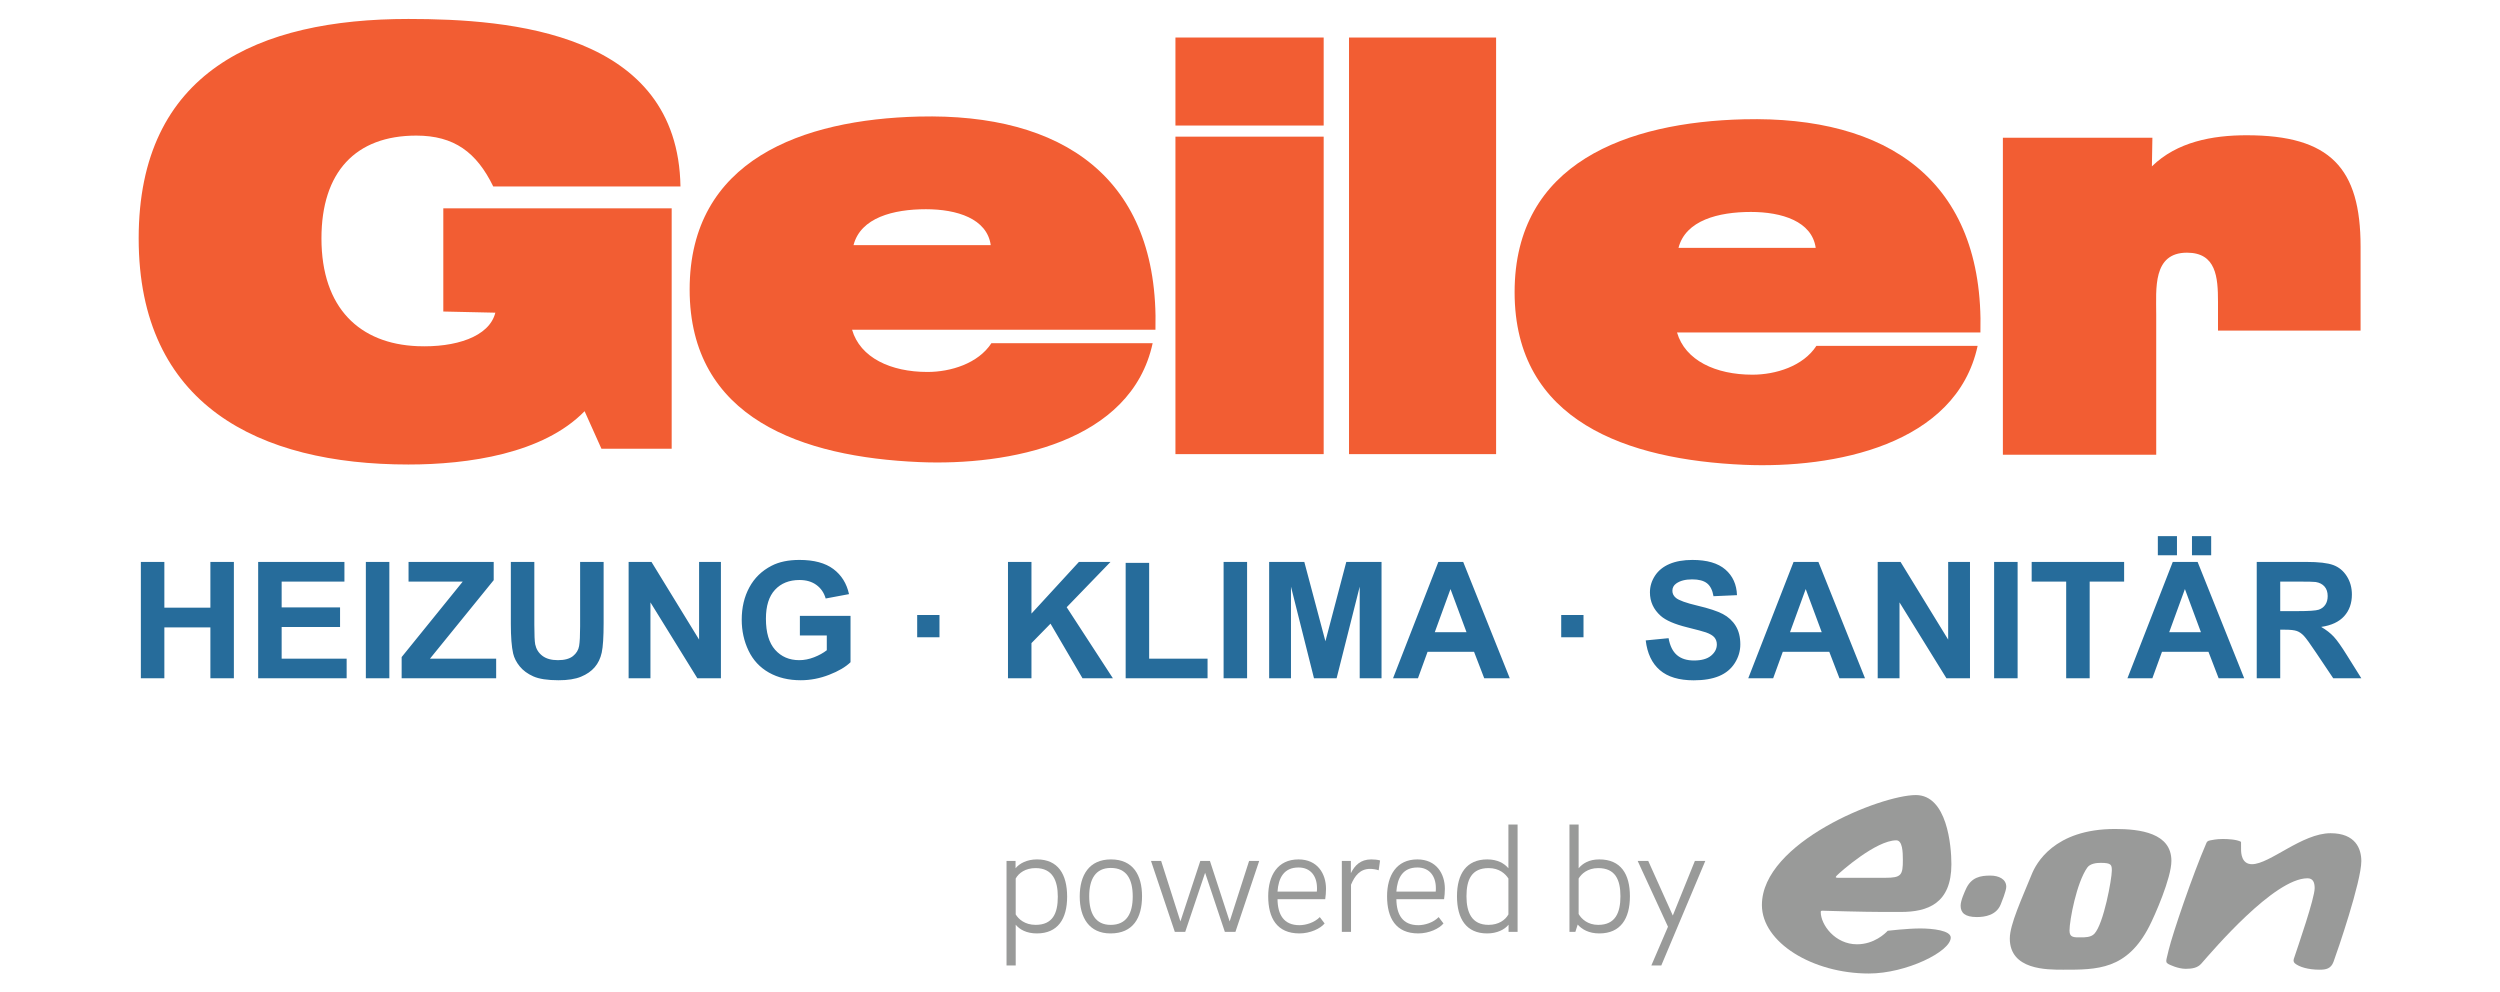 <?xml version="1.0" encoding="UTF-8"?>
<!DOCTYPE svg PUBLIC "-//W3C//DTD SVG 1.1//EN" "http://www.w3.org/Graphics/SVG/1.1/DTD/svg11.dtd">
<!-- Creator: CorelDRAW 2018 (64 Bit) -->
<svg xmlns="http://www.w3.org/2000/svg" xml:space="preserve" width="21.167mm" height="8.403mm" version="1.1" style="shape-rendering:geometricPrecision; text-rendering:geometricPrecision; image-rendering:optimizeQuality; fill-rule:evenodd; clip-rule:evenodd"
viewBox="0 0 2116.66 840.3"
 xmlns:xlink="http://www.w3.org/1999/xlink">
 <defs>
  <style type="text/css">
   <![CDATA[
    .fil2 {fill:#999A99;fill-rule:nonzero}
    .fil0 {fill:#266C9B;fill-rule:nonzero}
    .fil1 {fill:#F25D33;fill-rule:nonzero}
   ]]>
  </style>
 </defs>
 <g id="Ebene_x0020_1">
  <g id="_2300817560496">
   <path class="fil0" d="M1930.6 492.42l15.52 0c8.06,0 12.9,0.12 14.51,0.34 3.23,0.54 5.73,1.82 7.5,3.87 1.77,2.03 2.65,4.71 2.65,8.03 0,2.95 -0.67,5.42 -2.02,7.39 -1.34,1.97 -3.2,3.36 -5.57,4.16 -2.38,0.81 -8.34,1.21 -17.88,1.21l-14.71 0 0 -25zm0 81.85l0 -41.12 4.03 0c4.57,0 7.9,0.36 10.01,1.1 2.11,0.74 4.1,2.11 5.98,4.1 1.88,2 5.38,6.82 10.48,14.48l14.38 21.44 23.79 0 -12.03 -19.22c-4.75,-7.66 -8.52,-12.99 -11.32,-15.99 -2.8,-3 -6.35,-5.76 -10.65,-8.27 8.64,-1.25 15.14,-4.29 19.48,-9.1 4.35,-4.82 6.53,-10.92 6.53,-18.31 0,-5.82 -1.44,-11 -4.31,-15.52 -2.87,-4.53 -6.68,-7.67 -11.45,-9.45 -4.78,-1.77 -12.42,-2.65 -22.95,-2.65l-41.86 0 0 98.51 19.89 0zm-74.72 -104.16l16.26 0 0 -16.19 -16.26 0 0 16.19zm-28.9 0l16.2 0 0 -16.19 -16.2 0 0 16.19zm9.61 65.18l13.31 -36.55 13.57 36.55 -26.88 0zm24.06 -59.53l-21.03 0 -38.38 98.51 21.11 0 8.13 -22.38 39.37 0 8.61 22.38 21.63 0 -39.44 -98.51zm-91.39 98.51l0 -81.85 29.17 0 0 -16.66 -78.28 0 0 16.66 29.22 0 0 81.85 19.89 0zm-80.9 0l19.89 0 0 -98.51 -19.89 0 0 98.51zm-80.1 0l0 -64.24 39.72 64.24 19.95 0 0 -98.51 -18.48 0 0 65.78 -40.31 -65.78 -19.35 0 0 98.51 18.47 0zm-92.72 -38.98l13.3 -36.55 13.57 36.55 -26.87 0zm24.05 -59.53l-21.03 0 -38.37 98.51 21.1 0 8.13 -22.38 39.38 0 8.6 22.38 21.64 0 -39.45 -98.51zm-134.25 91.62c6.68,5.76 16.24,8.63 28.69,8.63 8.55,0 15.7,-1.2 21.44,-3.59 5.73,-2.4 10.17,-6.06 13.3,-10.99 3.13,-4.92 4.7,-10.21 4.7,-15.85 0,-6.23 -1.31,-11.46 -3.93,-15.69 -2.62,-4.24 -6.25,-7.57 -10.88,-10.02 -4.64,-2.44 -11.79,-4.8 -21.47,-7.08 -9.68,-2.29 -15.77,-4.49 -18.28,-6.59 -1.97,-1.65 -2.96,-3.65 -2.96,-5.98 0,-2.55 1.06,-4.59 3.16,-6.11 3.27,-2.38 7.8,-3.57 13.58,-3.57 5.6,0 9.8,1.11 12.6,3.33 2.79,2.22 4.62,5.86 5.47,10.92l19.89 -0.88c-0.31,-9.04 -3.59,-16.28 -9.84,-21.7 -6.25,-5.42 -15.56,-8.13 -27.92,-8.13 -7.57,0 -14.03,1.14 -19.39,3.42 -5.35,2.29 -9.45,5.62 -12.3,9.98 -2.84,4.37 -4.26,9.06 -4.26,14.08 0,7.8 3.02,14.4 9.07,19.82 4.3,3.86 11.78,7.11 22.44,9.75 8.29,2.06 13.6,3.49 15.93,4.3 3.4,1.21 5.78,2.63 7.16,4.26 1.36,1.65 2.05,3.62 2.05,5.96 0,3.62 -1.63,6.79 -4.88,9.5 -3.25,2.71 -8.07,4.07 -14.48,4.07 -6.04,0 -10.85,-1.52 -14.41,-4.57 -3.56,-3.05 -5.93,-7.82 -7.09,-14.32l-19.35 1.89c1.3,11.02 5.28,19.41 11.96,25.16zm-83.52 -27.81l18.88 0 0 -18.88 -18.88 0 0 18.88zm-107.05 -4.28l13.31 -36.55 13.57 36.55 -26.88 0zm24.06 -59.53l-21.03 0 -38.37 98.51 21.1 0 8.13 -22.38 39.37 0 8.61 22.38 21.63 0 -39.44 -98.51zm-145.81 98.51l0 -77.55 19.48 77.55 19.16 0 19.55 -77.55 0 77.55 18.48 0 0 -98.51 -29.84 0 -17.67 67.19 -17.87 -67.19 -29.77 0 0 98.51 18.48 0zm-57.05 0l19.89 0 0 -98.51 -19.89 0 0 98.51zm-13.58 0l0 -16.6 -49.45 0 0 -81.1 -19.89 0 0 97.7 69.34 0zm-149.1 0l0 -29.77 16.13 -16.46 27.08 46.23 25.73 0 -39.11 -60.14 37.1 -38.37 -26.74 0 -40.19 43.75 0 -43.75 -19.88 0 0 98.51 19.88 0zm-96.76 -34.7l18.88 0 0 -18.88 -18.88 0 0 18.88zm-76.53 -1.52l0 12.5c-3,2.33 -6.6,4.31 -10.79,5.95 -4.19,1.63 -8.36,2.45 -12.53,2.45 -8.42,0 -15.23,-2.92 -20.43,-8.77 -5.19,-5.85 -7.79,-14.62 -7.79,-26.31 0,-10.84 2.56,-19.01 7.7,-24.52 5.13,-5.51 12.03,-8.27 20.72,-8.27 5.74,0 10.52,1.4 14.35,4.2 3.83,2.8 6.44,6.62 7.83,11.46l19.75 -3.7c-1.97,-9.05 -6.4,-16.13 -13.27,-21.27 -6.87,-5.13 -16.43,-7.69 -28.66,-7.69 -9.4,0 -17.26,1.64 -23.58,4.91 -8.29,4.25 -14.59,10.37 -18.88,18.34 -4.31,7.97 -6.45,17.09 -6.45,27.35 0,9.45 1.92,18.2 5.78,26.24 3.85,8.04 9.6,14.22 17.26,18.55 7.66,4.32 16.64,6.48 26.94,6.48 8.12,0 16.12,-1.54 24.03,-4.61 7.91,-3.06 13.94,-6.61 18.11,-10.65l0 -39.23 -42.88 0 0 16.59 22.79 0zm-149.31 36.22l0 -64.24 39.71 64.24 19.96 0 0 -98.51 -18.48 0 0 65.78 -40.32 -65.78 -19.35 0 0 98.51 18.48 0zm-118.2 -45.96c0,11.02 0.66,19.35 1.95,25 0.9,3.8 2.76,7.44 5.58,10.91 2.82,3.47 6.67,6.3 11.53,8.47 4.86,2.17 11.99,3.26 21.39,3.26 7.8,0 14.12,-1 18.95,-2.99 4.85,-1.99 8.71,-4.67 11.6,-8.03 2.89,-3.36 4.87,-7.48 5.95,-12.36 1.07,-4.89 1.61,-13.24 1.61,-25.07l0 -51.74 -19.9 0 0 54.49c0,7.8 -0.28,13.38 -0.86,16.74 -0.59,3.35 -2.31,6.19 -5.18,8.5 -2.87,2.3 -7.12,3.46 -12.77,3.46 -5.55,0 -9.93,-1.22 -13.13,-3.66 -3.21,-2.44 -5.24,-5.68 -6.09,-9.71 -0.49,-2.51 -0.74,-8 -0.74,-16.47l0 -53.35 -19.89 0 0 52.55zm-12.43 45.96l0 -16.6 -56.03 0 53.95 -66.46 0 -15.45 -72.1 0 0 16.66 45.89 0 -51.73 63.91 0 17.94 80.02 0zm-110.33 0l19.89 0 0 -98.51 -19.89 0 0 98.51zm-16.26 0l0 -16.6 -55.03 0 0 -26.81 49.45 0 0 -16.6 -49.45 0 0 -21.84 53.15 0 0 -16.66 -73.04 0 0 98.51 74.92 0zm-154.34 0l0 -43.07 38.97 0 0 43.07 19.89 0 0 -98.51 -19.89 0 0 38.77 -38.97 0 0 -38.77 -19.9 0 0 98.51 19.9 0z"/>
   <path class="fil1" d="M1695.78 385.02l0 -268.38 126.59 0 -0.42 24.21c21.24,-20.78 51.19,-26.33 80.26,-26.33 70.8,0 96.43,27.84 96.43,94.28l0 71.13 -120.72 0 0 -24.4c0,-20.81 -1.52,-41.59 -26.27,-41.59 -29.21,0 -26.04,30.71 -26.04,52.39l0 118.69 -129.83 0z"/>
   <path class="fil1" d="M494.95 348.16c-35.13,36.03 -98.68,45.13 -149.18,45.13 -126.72,0 -228.38,-50.38 -228.38,-191.44 0,-141.21 101.4,-185.8 228.38,-185.8 86.2,0 228.2,11.24 230.35,141.85l-158.51 0c-14.07,-28.94 -33.11,-43.09 -65.2,-43.09 -51.34,0 -80.26,30.83 -80.26,87.04 0,59.22 32.6,89.29 81.32,91.25 31.99,1.29 60.84,-7.85 65.9,-28.35l-44.05 -0.99 0 -87.37 193.36 0 0 203.54 -59.48 0 -14.25 -31.77z"/>
   <polygon class="fil1" points="995.2,384.5 1120.71,384.5 1120.71,115.7 995.2,115.7 "/>
   <polygon class="fil1" points="995.2,106.29 1120.71,106.29 1120.71,31.77 995.2,31.77 "/>
   <polygon class="fil1" points="1142.16,384.5 1266.7,384.5 1266.7,31.78 1142.16,31.78 "/>
   <path class="fil1" d="M1476.55 101c-98.61,2.41 -194.18,36.64 -194.18,146.39 0,109.6 95.9,141.88 194.18,146.15 76.23,3.31 179.69,-16.65 197.85,-100.68l-136.53 0c-11.21,17.26 -34.55,24.38 -54.15,24.38 -31.11,0 -56.98,-12.07 -63.84,-35.76l256.88 0c3.28,-129.33 -79.4,-183.42 -200.21,-180.48zm-55.42 108.84c6.01,-23.29 33.78,-30.39 61.3,-30.39 26.12,0 51.7,7.9 54.87,30.39l-116.17 0z"/>
   <path class="fil1" d="M778.08 98.68c-98.62,2.42 -194.19,36.65 -194.19,146.4 0,109.6 95.9,141.88 194.19,146.15 76.23,3.31 179.69,-16.65 197.84,-100.68l-136.52 0c-11.21,17.26 -34.55,24.38 -54.16,24.38 -31.11,0 -56.98,-12.08 -63.83,-35.76l256.87 0c3.28,-129.33 -79.4,-183.42 -200.2,-180.49zm-55.43 108.84c6.02,-23.28 33.79,-30.38 61.31,-30.38 26.11,0 51.7,7.89 54.86,30.38l-116.17 0z"/>
   <path class="fil2" d="M859.96 817.44l-7.77 0 0 -88.49 7.64 0 0 6.19c3.29,-4.09 9.73,-7.5 18.15,-7.5 17.78,0 25.52,12.5 25.52,31.59 0,18.82 -7.89,31.09 -25.65,31.09 -8.67,0 -14.6,-3.31 -17.89,-7.39l0 34.51zm16.84 -82.44c-8.55,0 -14.22,4.08 -16.84,8.83l0 30.4c2.36,3.95 7.75,8.83 16.84,8.83 14.47,0 18.81,-9.73 18.81,-23.83 0,-13.68 -4.47,-24.23 -18.81,-24.23z"/>
   <path class="fil2" d="M966.92 758.84c0,18.17 -7.5,31.48 -26.71,31.48 -18.02,0 -26.05,-13.31 -26.05,-31.35 0,-17.91 7.9,-31.33 26.46,-31.33 18.8,0 26.3,13.42 26.3,31.2zm-7.88 0.13c0,-14.48 -5.14,-24.1 -18.56,-24.1 -13.03,0 -18.29,9.62 -18.29,23.97 0,14.49 5.26,24.24 18.14,24.24 13.57,0 18.71,-9.75 18.71,-24.11z"/>
   <polygon class="fil2" points="1024.41,728.95 1041.11,780.16 1057.56,728.95 1066.11,728.95 1045.99,788.99 1037.03,788.99 1020.33,738.96 1003.49,788.99 994.67,788.99 974.52,728.95 983.1,728.95 999.42,780.16 1016.25,728.95 "/>
   <path class="fil2" d="M1117.42 776.48l4.08 5.39c-3.56,4.36 -12.24,8.44 -21.32,8.44 -19.07,0 -26.44,-13.04 -26.44,-31.47 0,-17.51 7.89,-31.2 25.67,-31.2 16.04,0 23.27,12.1 23.27,24.88 0,2.64 -0.26,6.32 -0.67,8.82l-40.38 0c0.15,13.04 5.25,21.99 18.55,21.99 5.38,0 12.64,-2.1 17.24,-6.85zm-2.49 -21.6c0.13,-0.8 0.13,-2.1 0.13,-2.9 0,-10.01 -5.26,-17.5 -15.65,-17.5 -12.4,0 -16.99,8.83 -17.78,20.4l33.3 0z"/>
   <path class="fil2" d="M1143.86 739.08c3.15,-6.31 8.03,-11.44 17.12,-11.44 2.61,0 5.38,0.26 7.48,0.9l-1.18 8.31c-2.25,-0.8 -5.13,-1.18 -7.36,-1.18 -8.31,0 -12.91,5.78 -16.06,13.42l0 39.9 -7.78 0 0 -60.04 7.65 0 0 10.13 0.13 0z"/>
   <path class="fil2" d="M1218.06 776.48l4.08 5.39c-3.57,4.36 -12.24,8.44 -21.33,8.44 -19.06,0 -26.43,-13.04 -26.43,-31.47 0,-17.51 7.88,-31.2 25.66,-31.2 16.04,0 23.28,12.1 23.28,24.88 0,2.64 -0.26,6.32 -0.67,8.82l-40.39 0c0.15,13.04 5.26,21.99 18.55,21.99 5.39,0 12.65,-2.1 17.25,-6.85zm-2.49 -21.6c0.13,-0.8 0.13,-2.1 0.13,-2.9 0,-10.01 -5.26,-17.5 -15.66,-17.5 -12.39,0 -16.98,8.83 -17.78,20.4l33.31 0z"/>
   <path class="fil2" d="M1277.12 698.13l7.77 0 0 90.86 -7.64 0 0 -6.06c-3.29,4.08 -9.73,7.39 -18.14,7.39 -17.63,0 -25.53,-12.39 -25.53,-31.48 0,-18.83 7.9,-31.2 25.66,-31.2 8.67,0 14.47,3.42 17.88,7.5l0 -37.01zm-16.83 84.93c8.54,0 14.19,-4.08 16.83,-8.83l0 -30.4c-2.49,-3.96 -7.75,-8.83 -16.7,-8.83 -14.47,0 -18.81,9.75 -18.81,23.84 0,13.69 4.46,24.22 18.68,24.22z"/>
   <path class="fil2" d="M1336.58 735.14c3.42,-4.08 8.81,-7.5 17.5,-7.5 18.29,0 25.92,12.5 25.92,31.2 0,18.96 -7.9,31.48 -25.92,31.48 -8.8,0 -14.73,-3.43 -18.29,-7.52l-1.98 6.19 -5 0 0 -90.86 7.77 0 0 37.01zm16.58 -0.14c-9.09,0 -14.35,5.01 -16.58,8.83l0 30.02c2.36,4.21 7.75,9.22 16.58,9.22 14.6,0 18.81,-10.4 18.81,-24.23 0,-13.96 -4.34,-23.84 -18.81,-23.84z"/>
   <polygon class="fil2" points="1416.31,775.16 1434.99,728.96 1443.81,728.96 1406.56,817.45 1398.14,817.45 1412.23,784.65 1386.57,728.96 1395.52,728.96 "/>
   <path class="fil2" d="M1773.21 790.62c-2.94,3.11 -8.12,3.03 -11.37,3.03 -5.51,0 -9.65,0.39 -9.65,-5.67 0,-8.85 6.01,-40.71 15.07,-53.45 2.41,-3.39 7.75,-3.97 11.33,-3.97 9.09,0 9.43,1.7 9.43,6.62 0,6.87 -6.85,45.02 -14.81,53.44zm17.48 -88.74c-51.72,0 -66.92,29.54 -70.46,38.32 -8.39,20.68 -18.59,42.5 -18.59,54.4 0,26.6 31.18,26.43 45.18,26.43 28.62,0 53.98,0.25 72.95,-36.82 4.56,-8.88 18.69,-40.8 18.69,-55.34 0,-23.6 -26.46,-26.99 -47.77,-26.99z"/>
   <path class="fil2" d="M1555.33 741.15c3.01,-3.05 33.07,-29.66 50.21,-29.66 5.23,0 5.56,9.8 5.56,16.62 0,12.78 -1.23,15.1 -14.87,15.1l-38.47 0c-2.99,0 -4.66,0.21 -2.43,-2.06zm-9.3 30.02c0,0 31.8,0.96 47.61,0.96l15.78 0c22.5,0 42.77,-6.95 42.77,-40.43 0,-15.66 -3.63,-58.54 -30.12,-58.54 -29.42,0 -130.32,40.01 -130.32,93.11 0,31.67 42.9,57.98 90.53,57.98 31.65,0 69.36,-18.62 69.36,-30.41 0,-6.05 -15.4,-7.74 -25.86,-7.74 -10.76,0 -27.5,1.95 -27.5,1.95 -2.05,2.21 -11.45,11.46 -26.03,11.46 -18.51,0 -30.69,-16.47 -30.69,-27.38 0,-1.52 1.91,-1 4.47,-0.96z"/>
   <path class="fil2" d="M1685.27 741.34c-8.16,0 -16.41,1.16 -21,11.89 -0.5,1.16 -4.27,9.05 -4.27,13.6 0,5.9 3.52,9.62 13.73,9.62 6.83,0 16.52,-1.51 20.23,-10.74 0.58,-1.48 4.68,-11.34 4.68,-14.93 0,-6.52 -6.46,-9.44 -13.37,-9.44z"/>
   <path class="fil2" d="M1959.76 751.93c0,8.68 -13.98,48.85 -17.67,59.99 -0.62,1.92 0.3,3.21 1.03,3.81 3.6,2.94 11.01,5.3 20.81,5.3 5.43,0 9.6,-0.81 11.78,-6.66 3.31,-8.87 23.56,-68.02 23.56,-85.31 0,-10.28 -4.78,-23.59 -26.05,-23.59 -24.16,0 -51.49,26.23 -66.56,26.23 -8.91,0 -9.21,-9.64 -9.21,-12.45 0,-6.57 -0.05,-6.5 -0.05,-6.5 -3.82,-2.11 -11.5,-2.39 -15.46,-2.39 -5.38,0 -9.23,0.92 -10.41,1.12 -2.55,0.39 -3.03,1.33 -3.52,2.47 -11.68,26.95 -28.54,76.66 -31.78,90.08l-1.78 7.36c-0.63,2.58 -0.54,3.8 1.58,4.92 0.69,0.34 7.82,3.97 14.52,3.97 5.39,0 10,-0.75 13.18,-4.34 9.67,-10.97 61.67,-72.32 89.98,-72.32 4.67,0 6.05,3.57 6.05,8.31z"/>
  </g>
 </g>
</svg>
